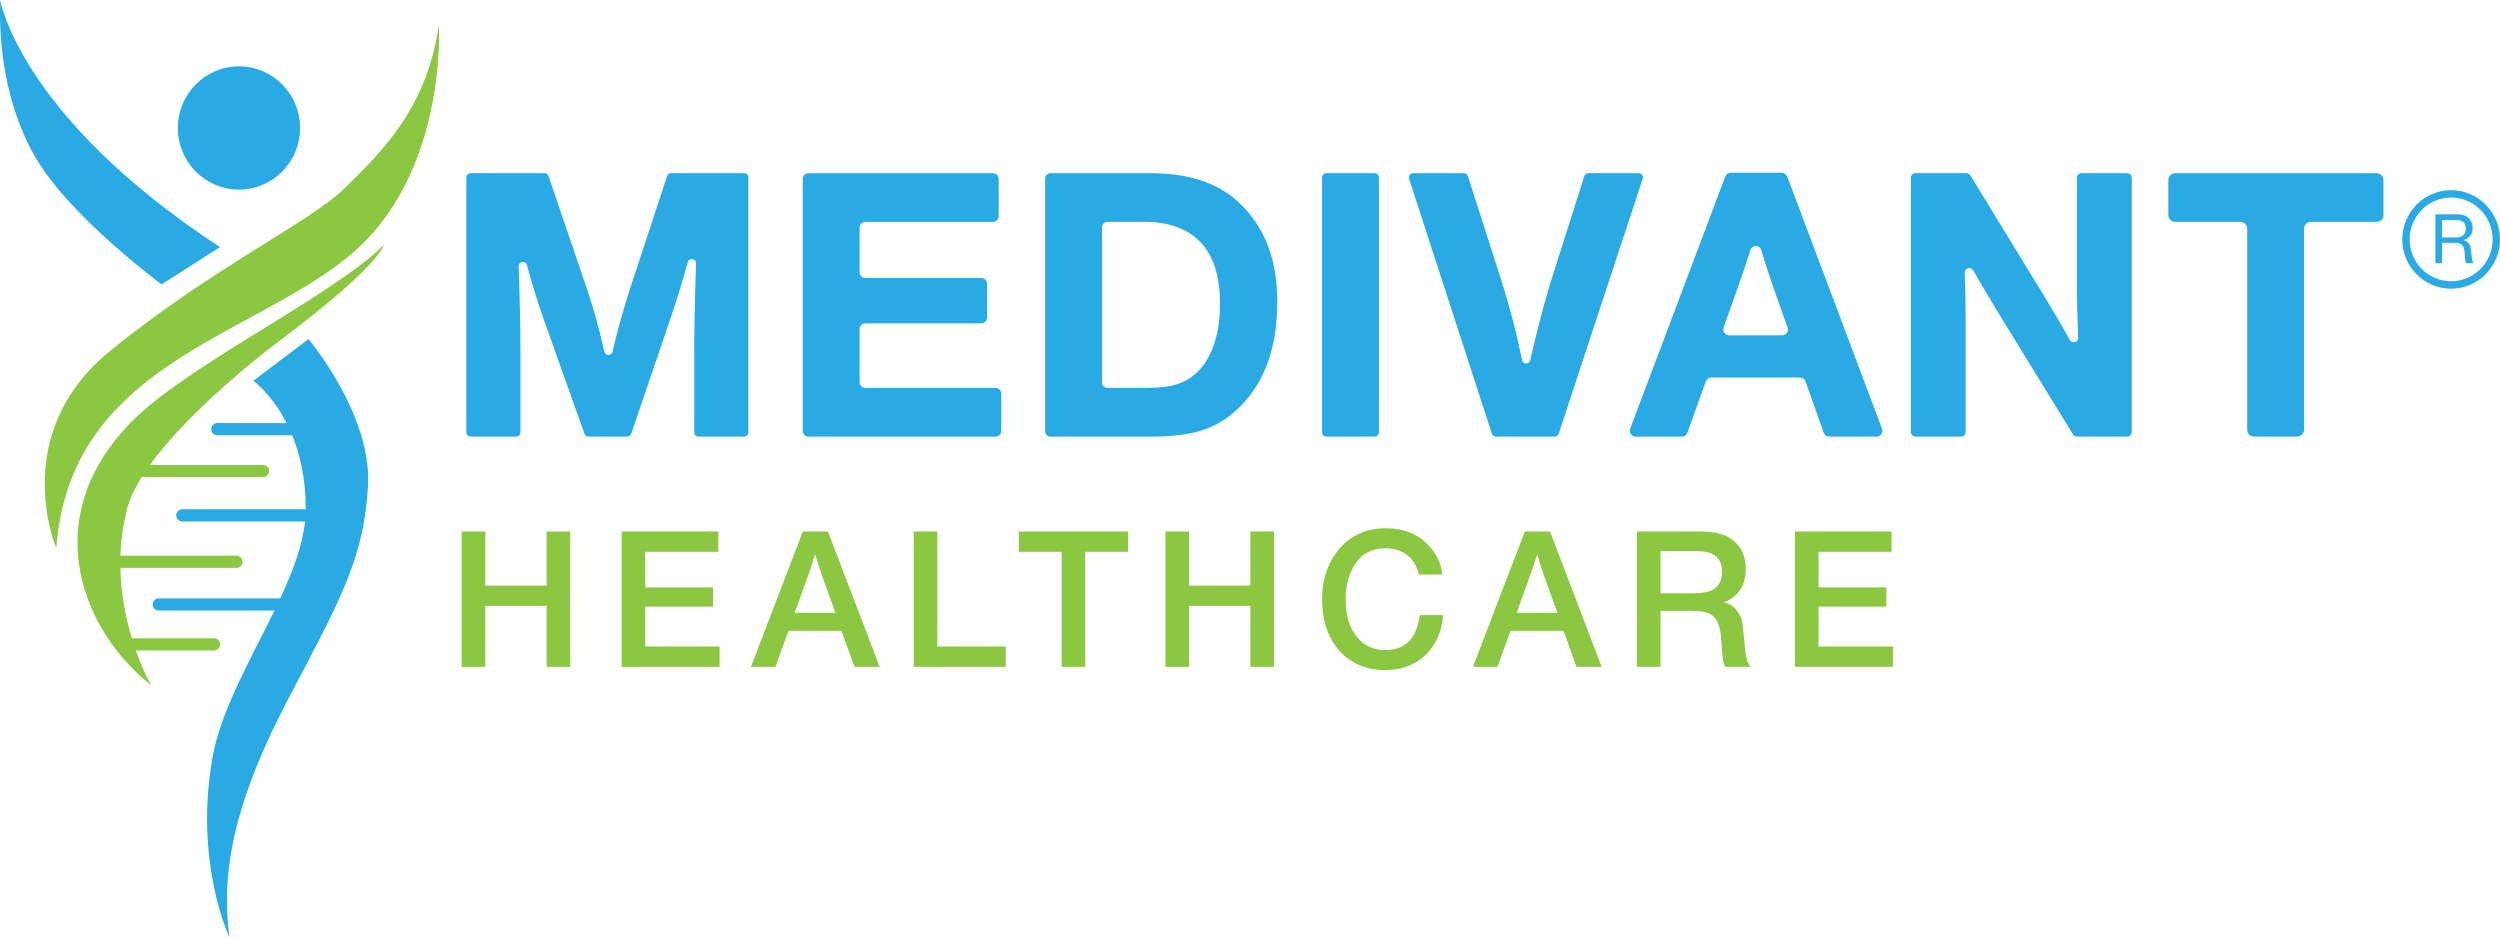 <svg xmlns="http://www.w3.org/2000/svg" width="208" height="78" viewBox="0 0 208 78" fill="none"><g clip-path="url(#clip0_2569_5242)"><path d="M47.443 44.219V55.478H45.477V50.409H40.377V55.478H38.41V44.219H40.377V48.723H45.477V44.219H47.443Z" fill="#8BC741"></path><path d="M59.766 44.219V45.908H53.685V48.871H59.325V50.471H53.685V53.789H59.87V55.478H51.719V44.219H59.766Z" fill="#8BC741"></path><path d="M68.887 44.219L73.188 55.478H71.092L70.014 52.485H65.603L64.513 55.478H62.479L66.795 44.219H68.89H68.887ZM69.509 50.984L68.596 48.472C68.281 47.601 68.026 46.817 67.827 46.112C67.647 46.706 67.383 47.484 67.034 48.441L66.115 50.984H69.509Z" fill="#8BC741"></path><path d="M83.678 53.789V55.478H76.021V44.219H77.987V53.789H83.678Z" fill="#8BC741"></path><path d="M93.854 44.219V45.908H90.294V55.478H88.328V45.908H84.769V44.219H93.854Z" fill="#8BC741"></path><path d="M105.999 44.219V55.478H104.032V50.409H98.932V55.478H96.966V44.219H98.932V48.723H104.032V44.219H105.999Z" fill="#8BC741"></path><path d="M120.07 51.178C119.99 52.324 119.617 53.303 118.949 54.113C118.052 55.203 116.802 55.75 115.203 55.75C113.604 55.75 112.21 55.138 111.246 53.918C110.412 52.862 109.996 51.506 109.996 49.847C109.996 48.188 110.498 46.715 111.506 45.578C112.474 44.491 113.739 43.95 115.304 43.95C116.869 43.95 118.012 44.447 118.925 45.442C119.562 46.14 119.917 46.928 119.987 47.802H118.042C117.889 47.067 117.54 46.508 116.995 46.122C116.526 45.785 115.953 45.615 115.273 45.615C114.088 45.615 113.206 46.115 112.633 47.116C112.186 47.895 111.959 48.806 111.959 49.847C111.959 51.24 112.296 52.318 112.97 53.081C113.552 53.751 114.315 54.085 115.258 54.085C116.924 54.085 117.877 53.118 118.122 51.181H120.067L120.07 51.178Z" fill="#8BC741"></path><path d="M128.959 44.219L133.259 55.478H131.164L130.086 52.485H125.675L124.585 55.478H122.551L126.867 44.219H128.962H128.959ZM129.581 50.984L128.668 48.472C128.352 47.601 128.095 46.817 127.896 46.112C127.715 46.706 127.452 47.484 127.103 48.441L126.184 50.984H129.578H129.581Z" fill="#8BC741"></path><path d="M136.191 44.219H141.487C142.504 44.219 143.288 44.386 143.842 44.716C144.779 45.278 145.248 46.153 145.248 47.333C145.248 48.062 145.067 48.676 144.703 49.174C144.387 49.606 143.955 49.921 143.401 50.116C143.916 50.221 144.314 50.489 144.599 50.922C144.773 51.188 144.887 51.45 144.939 51.703C144.991 51.957 145.064 52.627 145.159 53.714C145.239 54.589 145.367 55.129 145.548 55.336L145.668 55.478H143.551C143.45 55.318 143.383 55.114 143.346 54.873C143.309 54.629 143.263 54.076 143.208 53.217C143.144 52.142 142.868 51.45 142.384 51.144C142.056 50.934 141.508 50.826 140.745 50.826H138.157V55.478H136.191V44.219ZM138.157 45.847V49.362H140.73C141.618 49.362 142.234 49.251 142.577 49.032C143.046 48.726 143.278 48.238 143.278 47.567C143.278 46.804 142.969 46.292 142.35 46.035C142.041 45.908 141.585 45.847 140.981 45.847H138.154H138.157Z" fill="#8BC741"></path><path d="M157.384 44.219V45.908H151.304V48.871H156.943V50.471H151.304V53.789H157.488V55.478H149.337V44.219H157.384Z" fill="#8BC741"></path><path d="M62.262 14.762V35.971C62.262 36.166 62.106 36.327 61.91 36.327H58.115C57.922 36.327 57.762 36.169 57.762 35.971V29.762C57.762 27.239 57.811 24.625 57.913 21.926C57.928 21.506 57.337 21.41 57.223 21.814C56.776 23.415 56.317 24.919 55.842 26.327L52.519 36.086C52.469 36.228 52.338 36.323 52.188 36.323H48.959C48.812 36.323 48.678 36.231 48.629 36.089L45.219 26.516C44.748 25.194 44.291 23.705 43.844 22.055C43.734 21.648 43.14 21.737 43.155 22.16C43.25 24.931 43.299 27.294 43.299 29.247V35.968C43.299 36.163 43.143 36.323 42.947 36.323H39.152C38.959 36.323 38.799 36.166 38.799 35.968V14.762C38.799 14.568 38.956 14.407 39.152 14.407H45.305C45.455 14.407 45.59 14.503 45.636 14.645L48.8 23.933C49.358 25.561 49.851 27.334 50.279 29.253C50.362 29.62 50.877 29.623 50.962 29.256C51.361 27.529 51.863 25.734 52.467 23.875L55.502 14.648C55.551 14.503 55.683 14.404 55.836 14.404H61.913C62.106 14.404 62.265 14.562 62.265 14.759L62.262 14.762Z" fill="#29AAE4"></path><path d="M83.091 14.892V17.981C83.091 18.247 82.876 18.463 82.613 18.463H71.996C71.733 18.463 71.519 18.679 71.519 18.945V22.648C71.519 22.914 71.733 23.13 71.996 23.13H81.651C81.914 23.13 82.129 23.347 82.129 23.612V26.42C82.129 26.686 81.914 26.902 81.651 26.902H71.996C71.733 26.902 71.519 27.118 71.519 27.384V31.792C71.519 32.057 71.733 32.274 71.996 32.274H82.83C83.094 32.274 83.308 32.49 83.308 32.756V35.845C83.308 36.11 83.094 36.327 82.83 36.327H67.264C67.001 36.327 66.786 36.11 66.786 35.845V14.892C66.786 14.626 67.001 14.41 67.264 14.41H82.613C82.876 14.41 83.091 14.626 83.091 14.892Z" fill="#29AAE4"></path><path d="M86.959 14.861C86.959 14.611 87.158 14.41 87.406 14.41H95.735C98.868 14.41 101.294 15.204 103.012 16.789C105.187 18.784 106.271 21.555 106.271 25.098C106.271 28.845 105.248 31.749 103.199 33.803C102.286 34.723 101.27 35.372 100.142 35.755C99.015 36.138 97.576 36.327 95.82 36.327H87.403C87.155 36.327 86.956 36.126 86.956 35.876V14.861H86.959ZM91.692 18.911V31.823C91.692 32.073 91.891 32.274 92.139 32.274H95.346C96.461 32.274 97.355 32.163 98.023 31.937C98.694 31.712 99.278 31.332 99.784 30.791C100.93 29.528 101.502 27.683 101.502 25.256C101.502 22.828 100.896 21.101 99.683 19.955C98.614 18.957 97.11 18.457 95.171 18.457H92.139C91.891 18.457 91.692 18.657 91.692 18.908V18.911Z" fill="#29AAE4"></path><path d="M114.728 14.771V35.962C114.728 36.163 114.566 36.326 114.367 36.326H110.358C110.158 36.326 109.996 36.163 109.996 35.962V14.771C109.996 14.571 110.158 14.407 110.358 14.407H114.367C114.566 14.407 114.728 14.571 114.728 14.771Z" fill="#29AAE4"></path><path d="M136.672 14.873L129.685 36.082C129.636 36.228 129.504 36.323 129.351 36.323H124.457C124.306 36.323 124.172 36.224 124.123 36.079L117.234 14.87C117.16 14.642 117.329 14.407 117.568 14.407H121.795C121.948 14.407 122.083 14.506 122.129 14.651L124.888 23.257C125.624 25.564 126.202 27.795 126.631 29.954C126.705 30.331 127.235 30.34 127.317 29.966C127.477 29.25 127.67 28.443 127.896 27.544C128.337 25.793 128.729 24.375 129.069 23.288L131.817 14.651C131.863 14.506 131.998 14.407 132.151 14.407H136.344C136.583 14.407 136.751 14.642 136.678 14.87L136.672 14.873Z" fill="#29AAE4"></path><path d="M148.694 14.676L156.584 35.675C156.704 35.99 156.471 36.327 156.137 36.327H152.186C151.984 36.327 151.803 36.2 151.736 36.008L150.216 31.73C150.149 31.539 149.968 31.412 149.766 31.412H142.372C142.17 31.412 141.992 31.539 141.922 31.73L140.387 36.011C140.32 36.203 140.139 36.33 139.937 36.33H136.074C135.741 36.33 135.511 35.993 135.627 35.678L143.545 14.679C143.616 14.494 143.793 14.37 143.992 14.37H148.238C148.437 14.37 148.614 14.494 148.685 14.682L148.694 14.676ZM148.278 27.9C148.608 27.9 148.838 27.569 148.728 27.257L147.558 23.952C147.156 22.815 146.82 21.771 146.541 20.817C146.406 20.36 145.772 20.357 145.631 20.811C145.34 21.747 144.988 22.791 144.574 23.949L143.404 27.254C143.294 27.569 143.524 27.897 143.855 27.897H148.278V27.9Z" fill="#29AAE4"></path><path d="M177.361 14.787V35.943C177.361 36.153 177.192 36.323 176.984 36.323H172.794C172.662 36.323 172.543 36.255 172.475 36.144L166.092 25.756C165.044 24.005 164.407 22.923 164.178 22.512C164.178 22.509 164.175 22.503 164.172 22.5C163.979 22.151 163.449 22.296 163.464 22.695C163.516 23.946 163.544 25.376 163.544 26.988V35.947C163.544 36.157 163.375 36.326 163.167 36.326H159.363C159.154 36.326 158.986 36.157 158.986 35.947V14.787C158.986 14.577 159.154 14.407 159.363 14.407H163.608C163.74 14.407 163.859 14.475 163.93 14.586L170.151 24.755C170.978 26.111 171.661 27.285 172.203 28.28C172.393 28.632 172.923 28.477 172.904 28.076C172.834 26.47 172.8 24.956 172.8 23.538V14.787C172.8 14.577 172.968 14.407 173.177 14.407H176.981C177.189 14.407 177.358 14.577 177.358 14.787H177.361Z" fill="#29AAE4"></path><path d="M198.303 14.982V17.888C198.303 18.203 198.048 18.46 197.736 18.46H192.262C191.95 18.46 191.696 18.716 191.696 19.031V35.752C191.696 36.067 191.442 36.323 191.129 36.323H187.533C187.221 36.323 186.967 36.067 186.967 35.752V19.031C186.967 18.716 186.712 18.46 186.4 18.46H180.972C180.66 18.46 180.406 18.203 180.406 17.888V14.982C180.406 14.666 180.66 14.41 180.972 14.41H197.739C198.052 14.41 198.306 14.666 198.306 14.982H198.303Z" fill="#29AAE4"></path><path d="M202.625 17.83H204.511C205.231 17.83 205.721 18.277 205.721 18.951C205.721 19.448 205.522 19.797 204.983 19.967V19.983C205.439 20.119 205.568 20.393 205.608 20.977C205.657 21.617 205.712 21.814 205.792 21.87V21.898H205.2C205.109 21.821 205.096 21.635 205.053 20.983C205.017 20.409 204.778 20.202 204.251 20.202H203.179V21.898H202.625V17.83ZM203.179 19.754H204.334C204.882 19.754 205.151 19.476 205.151 19.031C205.151 18.555 204.928 18.308 204.361 18.308H203.179V19.751V19.754Z" fill="#29AAE4"></path><path d="M203.932 24.02C201.69 24.02 199.868 22.179 199.868 19.921C199.868 17.663 201.693 15.822 203.932 15.822C206.171 15.822 208 17.663 208 19.921C208 22.179 206.174 24.02 203.932 24.02ZM203.932 16.436C202.027 16.436 200.48 18 200.48 19.918C200.48 21.836 202.03 23.399 203.932 23.399C205.834 23.399 207.387 21.836 207.387 19.918C207.387 18 205.837 16.436 203.932 16.436Z" fill="#29AAE4"></path><path d="M19.882 15.775C22.69 15.775 24.967 13.48 24.967 10.648C24.967 7.816 22.69 5.52 19.882 5.52C17.074 5.52 14.798 7.816 14.798 10.648C14.798 13.48 17.074 15.775 19.882 15.775Z" fill="#29AAE4"></path><path d="M0.019 0C0.019 0 1.608 9.635 18.305 20.557L13.444 23.659C13.444 23.659 5.636 17.916 2.821 12.869C0.006 7.821 -0.061 2.314 0.019 0Z" fill="#29AAE4"></path><path d="M4.683 45.612C4.683 45.612 0.637 36.147 9.152 29.206C17.668 22.265 25.8 18.494 28.679 15.649C31.558 12.804 35.497 9.174 36.511 2.076C36.511 2.076 37.292 14.617 28.924 21.397C20.556 28.178 5.804 30.47 4.683 45.612Z" fill="#8BC741"></path><path d="M22.835 26.785C18.259 29.583 15.618 31.282 13.324 33.024C2.656 41.124 6.001 51.815 12.58 57.02C12.58 57.02 11.943 55.923 11.303 54.116H17.815C18.09 54.116 18.317 53.891 18.317 53.609C18.317 53.328 18.093 53.103 17.815 53.103H10.972C10.482 51.49 10.059 49.476 10.016 47.246H19.677C19.953 47.246 20.179 47.021 20.179 46.739C20.179 46.458 19.956 46.233 19.677 46.233H10.022C10.065 44.945 10.24 43.598 10.611 42.223C10.822 41.433 11.235 40.58 11.793 39.694H21.885C22.161 39.694 22.388 39.468 22.388 39.187C22.388 38.906 22.164 38.68 21.885 38.68H12.476C15.239 34.862 20.192 30.655 23.267 28.348C31.687 22.031 31.935 20.375 31.935 20.375C30.535 21.827 27.408 23.98 22.832 26.779L22.835 26.785Z" fill="#8BC741"></path><path d="M25.668 28.209L21.08 31.678C21.08 31.678 22.596 32.774 23.84 35.199H18.075C17.799 35.199 17.573 35.425 17.573 35.706C17.573 35.987 17.796 36.212 18.075 36.212H24.308C24.964 37.803 25.448 39.845 25.432 42.375C25.417 42.375 25.402 42.372 25.386 42.372H15.162C14.886 42.372 14.66 42.597 14.66 42.878C14.66 43.159 14.883 43.385 15.162 43.385H25.38C25.175 45.386 24.357 47.549 23.316 49.785H13.205C12.929 49.785 12.702 50.011 12.702 50.292C12.702 50.573 12.926 50.798 13.205 50.798H22.835C20.853 54.876 18.351 59.145 17.665 63.096C16.142 71.871 19.098 78.003 19.098 78.003C18.265 72.115 19.827 66.015 24.103 57.919C28.379 49.822 30.309 46.298 30.621 40.382C30.933 34.467 25.668 28.212 25.668 28.212V28.209Z" fill="#29AAE4"></path></g><defs><clipPath id="clip0_2569_5242"><rect width="208" height="78" fill="white"></rect></clipPath></defs></svg>